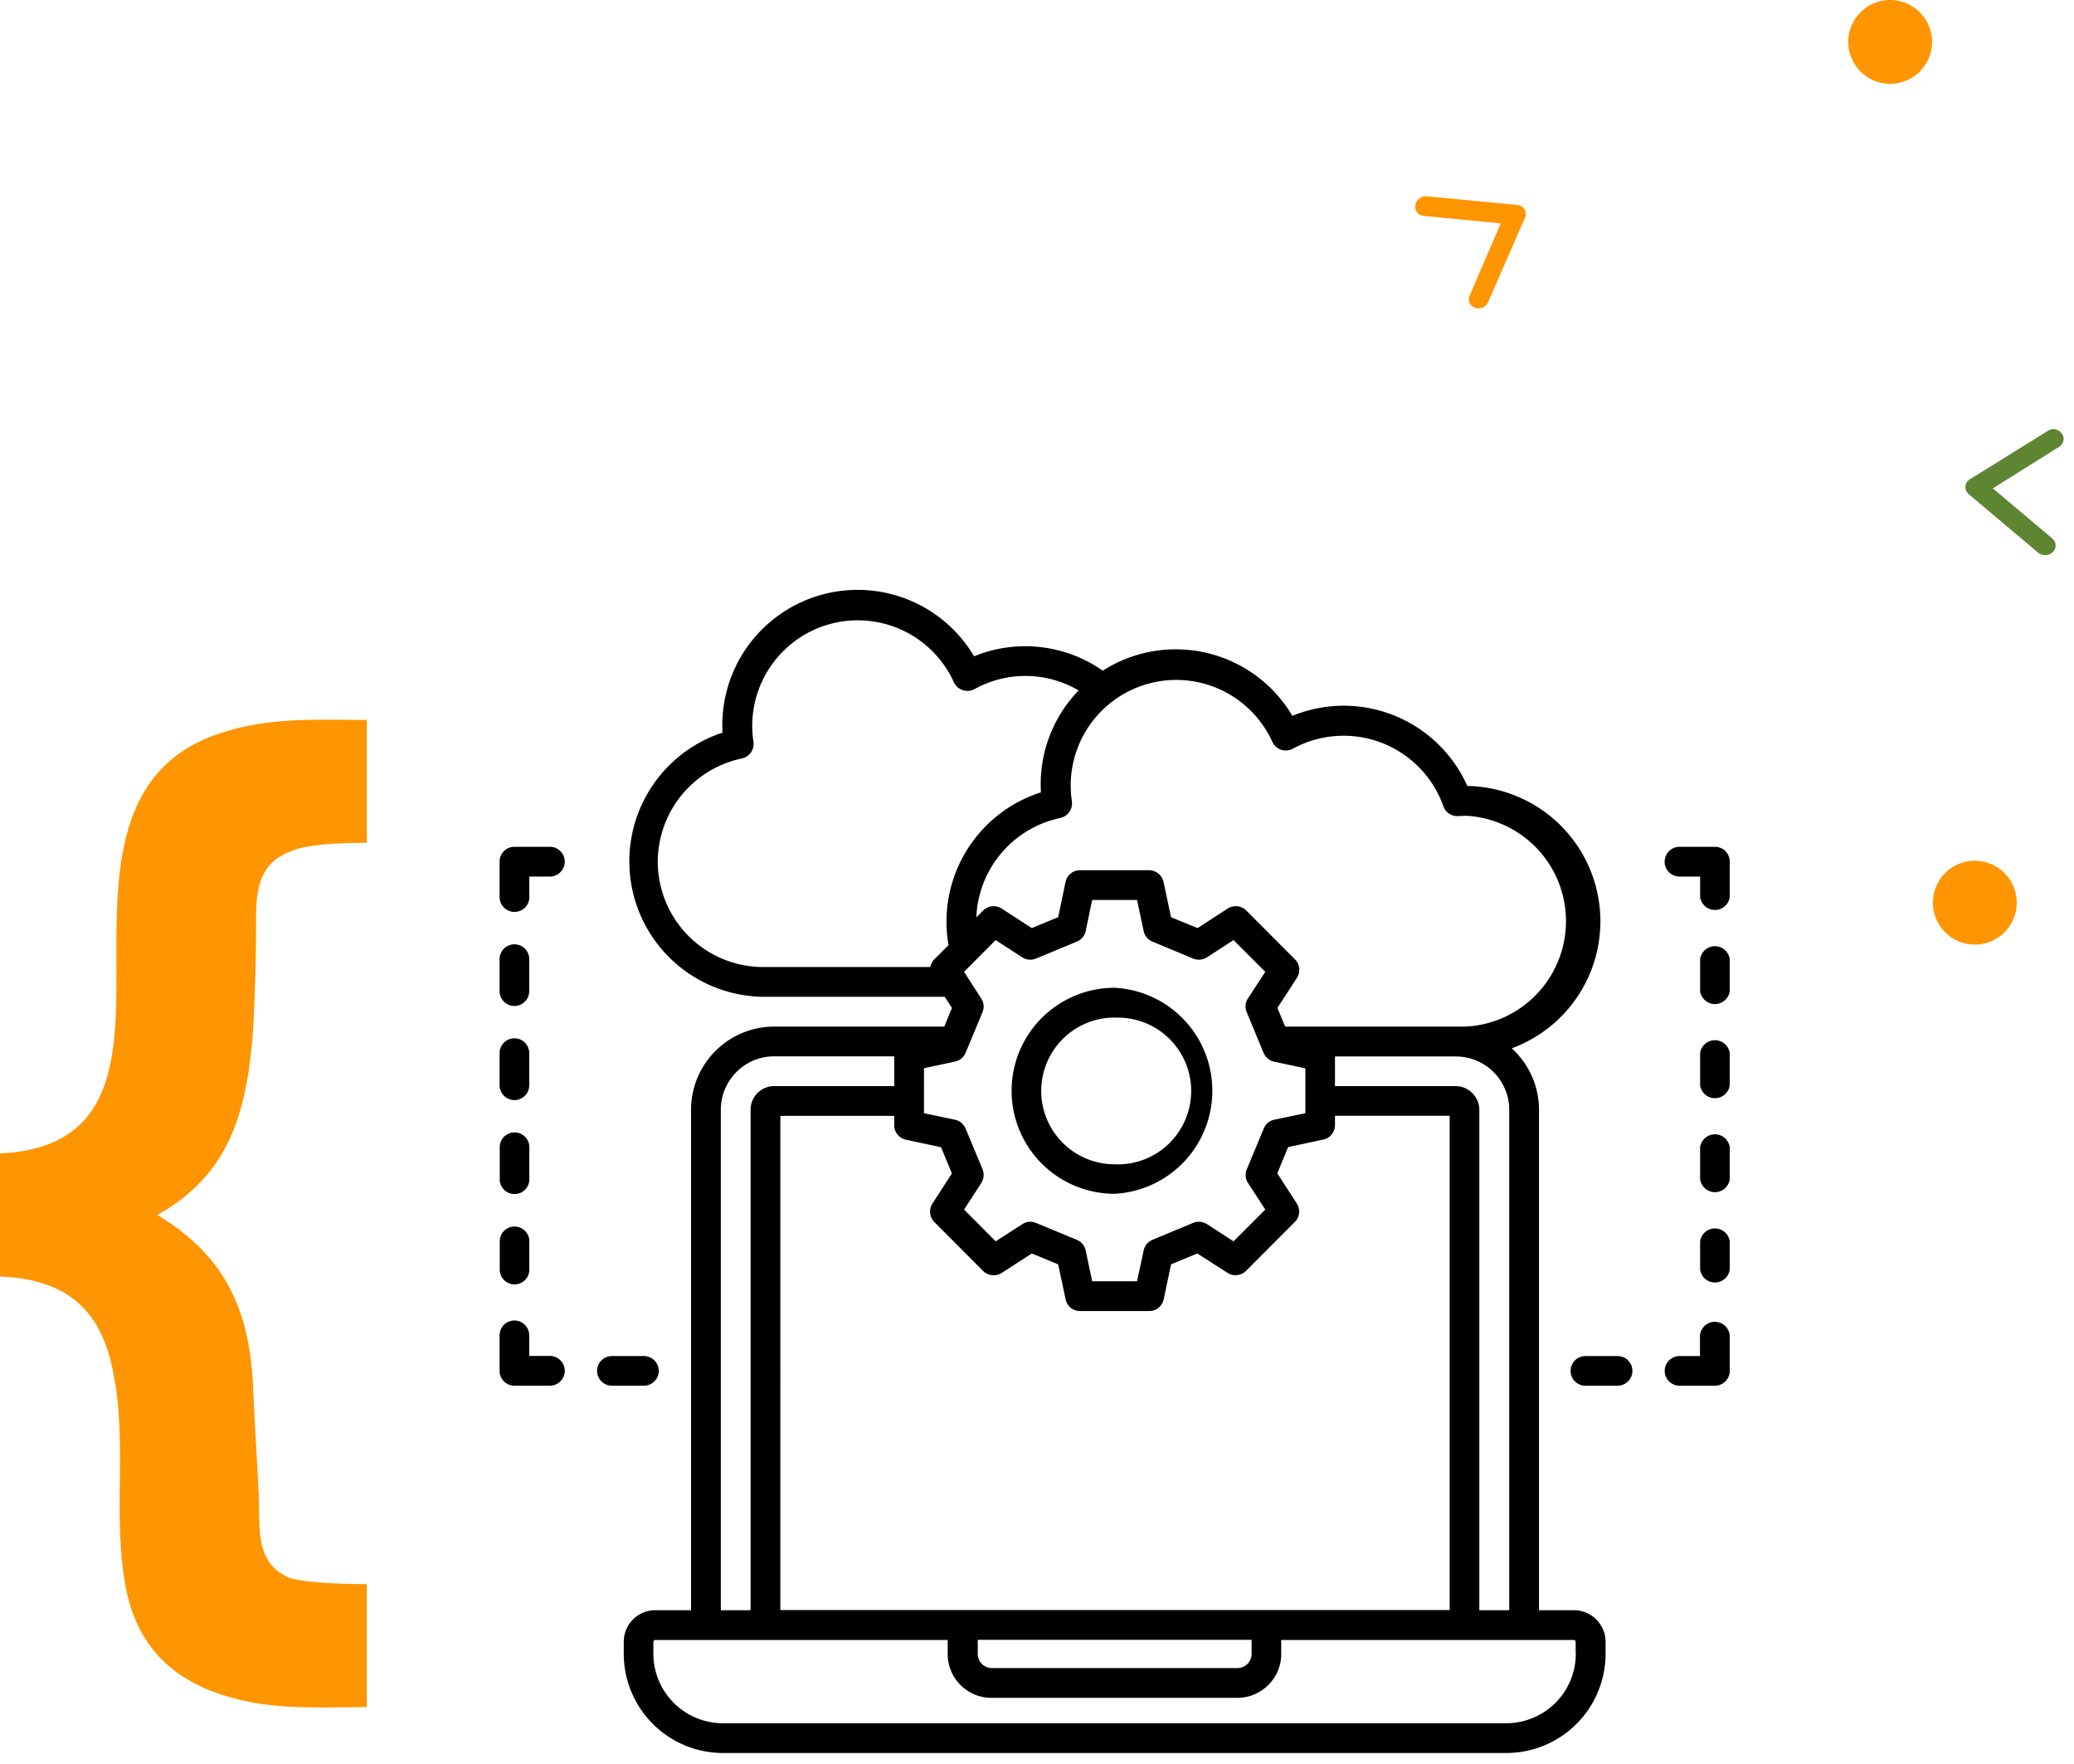 <?xml version="1.0" encoding="UTF-8"?>
<svg xmlns="http://www.w3.org/2000/svg" width="147" height="125" fill="none" viewBox="0 0 147 125">
  <path fill="#FF9500" d="M136.94 2.97a2.97 2.97 0 1 1-5.94 0 2.97 2.97 0 0 1 5.94 0ZM142.94 63.97a2.97 2.97 0 1 1-5.94 0 2.97 2.97 0 0 1 5.94 0Z"></path>
  <path fill="#5D8532" d="M145.58 30.41c.15.01.3.07.41.16.12.09.2.21.25.35.04.13.03.28-.02.41a.69.69 0 0 1-.27.33l-4.7 2.95 4.2 3.54a.7.7 0 0 1 .17.21.64.64 0 0 1-.12.76.74.74 0 0 1-.51.22.8.8 0 0 1-.54-.18l-4.9-4.13a.7.7 0 0 1-.19-.25.63.63 0 0 1 .04-.6.7.7 0 0 1 .23-.22l5.49-3.41c.13-.1.3-.14.46-.14Z"></path>
  <path fill="#FF9500" d="M105.19 21.74a.78.78 0 0 1-.44.11.7.7 0 0 1-.4-.15.64.64 0 0 1-.22-.35.68.68 0 0 1 .04-.42l2.2-5.1-5.46-.53a.65.65 0 0 1-.59-.5.67.67 0 0 1 0-.27.76.76 0 0 1 .55-.6c.1-.02.19-.03.28-.02l6.38.61c.1.01.2.04.3.1a.64.64 0 0 1 .25.83l-2.59 5.92a.77.77 0 0 1-.3.37ZM0 81.74v8.72c4.75.2 7.22 2.37 8.05 6.93 1.03 5.16-.2 10.7 1.03 15.86 1.03 3.96 3.71 6.14 7.63 7.13 2.9.8 6.2.6 9.29.6v-8.72c-2.89 0-4.54-.2-5.37-.4-2.06-.8-2.26-2.58-2.26-4.56 0-1.58-.21-4.36-.42-8.72-.2-5.55-1.85-9.51-6.8-12.48 5.36-2.98 6.39-7.73 6.8-13.28.2-3.97.2-6.54.2-7.73 0-1.98.22-3.97 2.48-4.76.83-.4 2.69-.6 5.37-.6v-8.71c-3.3 0-6.6-.2-9.9.79-7.64 2.18-7.85 9.31-7.85 15.66 0 6.73.42 13.87-8.25 14.27Z"></path>
  <path fill="#000" d="M111.55 114.11h-2.47V78.64c0-1.72-.75-3.27-1.93-4.35A9.59 9.59 0 0 0 104 55.7a9.59 9.59 0 0 0-12.4-4.97 9.6 9.6 0 0 0-13.44-3.2 9.57 9.57 0 0 0-9.12-1.02 9.59 9.59 0 0 0-17.83 5.41 9.6 9.6 0 0 0 2.88 18.72h12.87l.51.79-.54 1.32H54.86a5.9 5.9 0 0 0-5.88 5.89v35.47h-2.53c-1.24 0-2.24 1-2.24 2.25v.83a7.04 7.04 0 0 0 7.03 7.04h55.52a7.04 7.04 0 0 0 7.04-7.04v-.83c0-1.24-1-2.25-2.25-2.25Zm-6.7 0V78.64c0-.9-.76-1.67-1.66-1.67h-8.57v-2.1h8.57c2.08 0 3.78 1.69 3.78 3.77v35.47h-2.11Zm-35.56 2.1h19.42v1a1 1 0 0 1-1 1H70.29a1 1 0 0 1-.99-1v-1Zm-13.98-2.1V79.08h8.07v.66c0 .5.35.93.84 1.03l2.48.53.77 1.86-1.38 2.13c-.27.42-.21.97.14 1.32l3.45 3.46c.35.35.9.4 1.32.14l2.13-1.38 1.87.77.53 2.48c.1.49.53.83 1.03.83h4.89c.5 0 .92-.34 1.03-.83L83 89.6l1.86-.77L87 90.2c.41.27.96.21 1.32-.14l3.45-3.46c.36-.35.41-.9.14-1.32l-1.38-2.13.77-1.86 2.48-.53c.5-.1.84-.53.84-1.03v-.66h8.13v35.03H55.3Zm13.13-39.5 1.2-2.89c.13-.32.1-.68-.1-.97l-1.21-1.88 2.24-2.25 1.88 1.22c.3.19.66.22.98.09l2.89-1.2c.32-.13.56-.41.63-.75l.46-2.2h3.18l.47 2.2c.07.34.3.62.63.75l2.88 1.2c.32.13.69.1.98-.09l1.88-1.22 2.25 2.25-1.22 1.87c-.2.3-.23.66-.1.98l1.2 2.9c.14.32.42.55.76.62l2.2.47v3.18l-2.2.46c-.34.07-.62.3-.75.63l-1.2 2.88c-.14.33-.1.7.09.98l1.22 1.88-2.25 2.25-1.88-1.22c-.3-.18-.66-.22-.98-.09l-2.88 1.2c-.33.13-.56.42-.63.76l-.47 2.18h-3.18l-.46-2.18c-.07-.34-.31-.63-.63-.76l-2.9-1.2c-.31-.13-.68-.1-.97.1l-1.88 1.21-2.24-2.25 1.22-1.88c.18-.29.22-.65.09-.98l-1.2-2.88a1.05 1.05 0 0 0-.76-.63l-2.19-.46V75.7l2.2-.47c.33-.07.62-.3.75-.63Zm21.73-22.06a1.05 1.05 0 0 0 1.48.5 7.5 7.5 0 0 1 10.65 4.08c.15.45.6.74 1.07.7l.53-.02a7.48 7.48 0 0 1 0 14.94H91.09l-.55-1.32 1.38-2.13c.27-.42.22-.97-.14-1.32l-3.45-3.46c-.36-.35-.9-.4-1.32-.13l-2.13 1.38L83 65l-.53-2.49c-.1-.49-.54-.84-1.03-.84h-4.9c-.49 0-.92.35-1.02.84L75 65l-1.87.77L71 64.39a1.05 1.05 0 0 0-1.32.14l-.48.48a7.5 7.5 0 0 1 5.94-7.04c.56-.12.92-.65.83-1.21a7.48 7.48 0 0 1 14.2-4.21Zm-43.55 8.51a7.5 7.5 0 0 1 5.96-7.31c.55-.12.91-.64.82-1.2a7.48 7.48 0 0 1 14.2-4.22 1.06 1.06 0 0 0 1.48.5 7.44 7.44 0 0 1 7.37.1 9.54 9.54 0 0 0-2.67 7.22 9.62 9.62 0 0 0-6.55 10.83l-1 1c-.15.15-.25.35-.29.55H54.1a7.48 7.48 0 0 1-7.48-7.47Zm4.47 17.58c0-2.08 1.7-3.78 3.77-3.78h8.52v2.11h-8.52c-.91 0-1.66.75-1.66 1.67v35.47h-2.11V78.64Zm60.6 38.55a4.93 4.93 0 0 1-4.92 4.93H51.23a4.93 4.93 0 0 1-4.92-4.93v-.83c0-.08.06-.14.13-.14h20.73v1a3.1 3.1 0 0 0 3.1 3.1h17.44c1.7 0 3.1-1.4 3.1-3.1v-1h20.73c.08 0 .14.06.14.14v.83ZM79 84.6A7.31 7.31 0 0 0 79 70a7.3 7.3 0 0 0 0 14.6Zm0-12.48a5.2 5.2 0 1 1 0 10.39 5.2 5.2 0 0 1 0-10.4ZM40.03 61.06c0 .58-.48 1.06-1.06 1.06h-1.45v1.45a1.05 1.05 0 0 1-2.11 0v-2.51c0-.58.47-1.05 1.05-1.05h2.51c.58 0 1.06.47 1.06 1.05Zm-4.62 9.18v-2.27a1.05 1.05 0 0 1 2.1 0v2.27a1.05 1.05 0 0 1-2.1 0Zm0 6.67v-2.28a1.05 1.05 0 0 1 2.1 0v2.28a1.05 1.05 0 1 1-2.1 0Zm4.62 20.24c0 .58-.48 1.05-1.06 1.05h-2.5c-.6 0-1.06-.47-1.06-1.05v-2.52a1.05 1.05 0 0 1 2.1 0v1.46h1.46c.58 0 1.06.47 1.06 1.06Zm5.6 1.05h-2.26a1.05 1.05 0 0 1 0-2.1h2.27a1.05 1.05 0 0 1 0 2.1ZM35.42 83.57V81.3a1.05 1.05 0 0 1 2.1 0v2.27a1.05 1.05 0 1 1-2.1 0Zm0 6.4v-2a1.05 1.05 0 0 1 2.1 0v2a1.05 1.05 0 0 1-2.1 0Zm87.18-28.91v2.51a1.06 1.06 0 0 1-2.1 0v-1.45h-1.46a1.05 1.05 0 1 1 0-2.11h2.5c.6 0 1.06.47 1.06 1.05Zm0 6.9v2.28a1.06 1.06 0 0 1-2.1 0v-2.27a1.06 1.06 0 0 1 2.1 0Zm0 6.67v2.28a1.06 1.06 0 0 1-2.1 0v-2.28a1.06 1.06 0 0 1 2.1 0Zm0 20v2.52c0 .58-.47 1.05-1.05 1.05h-2.51a1.05 1.05 0 1 1 0-2.1h1.45v-1.47a1.06 1.06 0 0 1 2.11 0Zm-6.9 2.52c0 .58-.47 1.05-1.05 1.05h-2.28a1.05 1.05 0 0 1 0-2.1h2.28c.58 0 1.05.46 1.05 1.05Zm6.9-15.85v2.27a1.06 1.06 0 0 1-2.1 0V81.3a1.06 1.06 0 0 1 2.1 0Zm0 6.67v2a1.06 1.06 0 0 1-2.1 0v-2a1.06 1.06 0 0 1 2.1 0Z"></path>
</svg>
